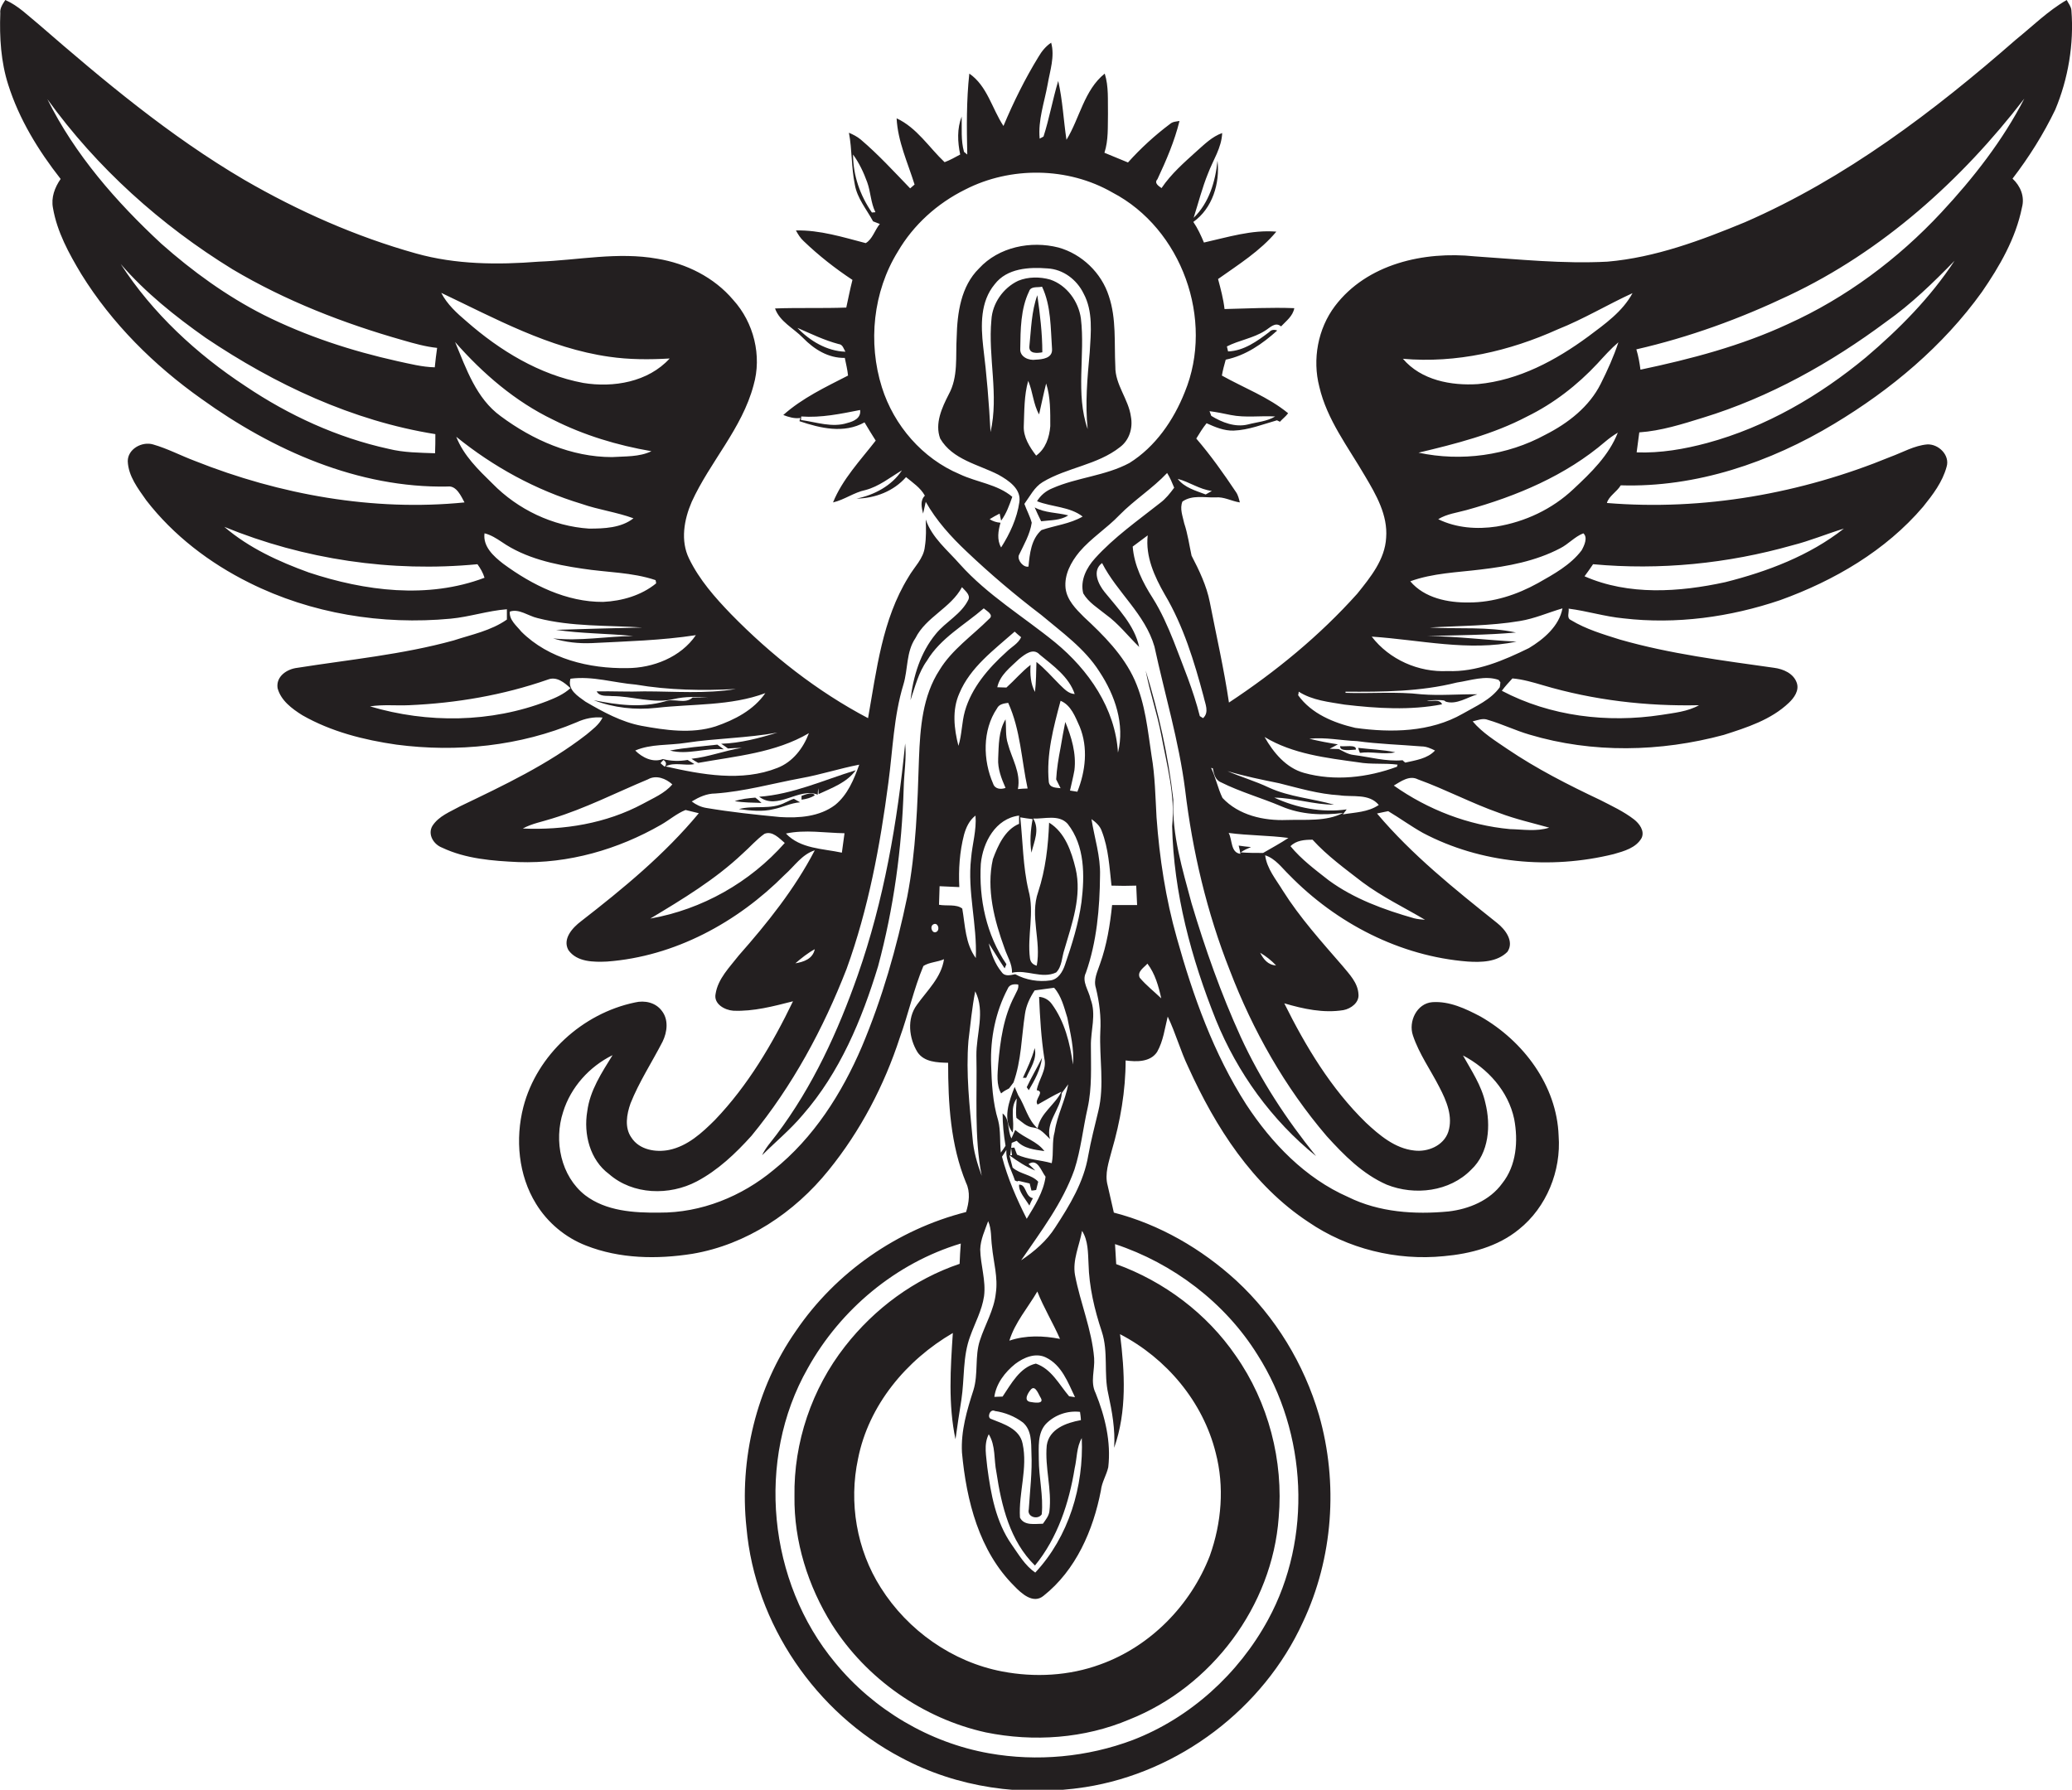 <?xml version="1.0" encoding="utf-8"?>
<!-- Generator: Adobe Illustrator 19.2.0, SVG Export Plug-In . SVG Version: 6.00 Build 0)  -->
<svg version="1.1" id="Layer_1" xmlns="http://www.w3.org/2000/svg" xmlns:xlink="http://www.w3.org/1999/xlink" x="0px" y="0px"
	 viewBox="0 0 703.9 608.1" style="enable-background:new 0 0 703.9 608.1;" xml:space="preserve">
<style type="text/css">
	.st0{fill:#231F20;}
</style>
<g>
	<path class="st0" d="M703.7,3.5c-0.1-1.3-1-2.3-1.6-3.5c-6.4,3.7-11.6,8.9-17.3,13.5c-27.9,24.4-57.8,47.1-92,62
		c-15,6.2-30.5,12-46.7,13.4C531,89.7,516,88.1,501,87.1c-17.2-1.8-36.6,2.5-47.5,16.9c-5.8,7.7-7.7,18.1-5.3,27.4
		c2.6,11.2,9.8,20.5,15.5,30.3c3.8,6.4,7.8,13.3,7.2,21c-0.4,7.4-5.3,13.4-9.8,19c-12.8,14.3-27.7,26.5-43.6,37
		c-1.7-11.5-4.3-22.8-6.5-34.1c-1.1-5.6-3.6-10.8-6.2-15.8c-0.8-3.7-1.3-7.4-2.5-11c-0.5-2.4-1.6-5-0.6-7.4
		c3.3-2.3,7.4-1.3,11.2-1.4c2.9-0.3,5.5,1.3,8.3,1.7c-0.3-1.2-0.6-2.5-1.3-3.5c-4.2-6.3-8.6-12.5-13.5-18.2c1.1-1.8,2.2-3.6,3.5-5.2
		c2.9,1.3,5.9,2.6,9.2,2.5c5.1-0.2,9.8-2.1,14.7-3.5c0.3,0.1,0.8,0.4,1,0.5c0.9-1,2-1.8,2.8-2.9c-6.7-5.5-15-8.6-22.5-12.8
		c0.3-1.8,0.8-3.6,1.3-5.4c6.8-1.4,12.5-5.4,17.5-9.9c-1-0.4-2-0.3-2.7,0.5c-4.1,3.1-8.6,6.4-14,6.6c-0.1-0.4-0.3-1.2-0.4-1.7
		c4.1-2.1,9-2.8,12.9-5.3c1.7-1,3.5-3.2,5.5-1.5c1.8-1.9,4-3.5,4.5-6.2c-7.9-0.3-15.8,0.1-23.7,0.3c-0.4-3.5-1.3-6.8-2.2-10.2
		c6.9-4.9,14.3-9.5,19.8-16.1c-8.4-0.7-16.5,1.9-24.6,3.7c-1-2.4-2.1-4.8-3.6-7c6.5-4.6,9.1-13.2,8.2-20.8
		c-0.7,7.1-2.9,14.4-8.1,19.4c1.6-5,2.9-10.2,4.9-15.1c1.7-4.5,4.6-8.7,4.8-13.7c-3.4,1.2-6,3.8-8.6,6.1c-4.3,3.9-8.7,7.7-12,12.6
		c-1-0.7-2.6-1.7-1.4-3c3-6.4,5.8-12.9,7.5-19.8c-1.1,0.2-2.3,0.2-3.2,1c-5.2,3.9-10,8.3-14.3,13.1c-2.7-1.1-5.3-2.2-8-3.3
		c1.4-4.3,1.1-8.8,1.2-13.2c-0.1-4.6,0.3-9.3-1.1-13.7c-7,5.6-8.5,15.2-13,22.5c-1-6.7-1.3-13.4-2.8-20c-1.9,6.3-3,12.7-5,18.9
		l-1.3,0.7c-0.6-6.3,1.6-12.3,2.7-18.4c0.8-4.7,2.5-9.5,1.2-14.2c-1.8,1.2-3.2,2.9-4.3,4.8c-4.6,7.5-8.5,15.4-11.9,23.5
		c-3.9-5.9-5.5-13.6-11.6-17.8c-1,9.2-0.9,18.3-0.7,27.5l-1.1-0.9c-1.1-3.9-0.7-8-0.8-12c-1.6,4.1-1.4,8.6-0.5,12.9
		c-1.7,0.9-3.4,1.9-5.3,2.6c-5.3-5-9.4-11.7-16.3-14.9c0.4,7.9,3.8,15.1,6.1,22.5c-0.4,0.3-1.1,1-1.5,1.3
		c-5.5-5.7-10.8-11.5-16.8-16.6c-1.2-1-2.6-1.7-4-2.3c1.1,5.8,0.8,11.8,2,17.6c0.8,4.7,4,8.4,6.2,12.5c0.6,0.2,1.7,0.7,2.3,0.9
		c-1.7,2-2.5,5.2-4.8,6.5c-7.7-2-15.6-4.5-23.7-4.3c0.7,1.3,1.5,2.6,2.6,3.6c5.1,4.9,10.7,9.3,16.6,13.2c-0.8,3.1-1.4,6.2-2.1,9.4
		c-8.1,0.3-16.1,0-24.2,0.3c1.6,4.5,6.3,6.7,9.5,10c3.8,3.9,8.6,6.9,14.2,6.8c0.4,2,0.9,4,1.1,6c-7.6,3.9-15.5,7.6-22,13.4
		c1.8,0.7,3.8,1.3,5.8,1l-0.3,1.1c7.1,2.4,15.1,4.3,22.1,0.4c1.2,2.1,2.5,4.1,3.8,6.2c-5.2,6.7-11.3,13.1-14.5,21
		c3.9-0.9,7.1-3.4,11-4.2c4.6-1.2,8.4-4.3,12.4-6.7c-3.4,5.2-9.4,8.4-15.4,9.6c6.3-0.1,12.6-2.5,16.8-7.3c2.3,1.9,4.9,3.6,6.4,6.3
		c-1.7,1.7-1.1,4-0.6,6.1c0.3-1.3,0.6-2.7,0.9-4c3.6,6.4,8.6,11.9,13.9,16.9c8,7.6,16.5,14.8,25.3,21.5c7,5.9,14.8,11.4,19.8,19.3
		c5.3,8,8.7,17.9,6.3,27.5c-0.9-15-10-28.1-21.3-37.4c-10.8-8.8-23-16.1-32.4-26.6c-4.2-4.8-9.5-9-11.6-15.2
		c0.1,3.1,0.2,6.1-0.3,9.2c-0.4,4.1-3.7,7-5.6,10.4c-8.9,14.4-10.8,31.6-13.7,47.9c-17.3-9.1-32.9-21.4-46.5-35.3
		c-5.5-5.7-10.8-11.7-14.3-18.9c-3-6.1-1.7-13.3,0.9-19.3c6.2-13.6,17.1-24.9,21-39.6c2.9-10,0.1-21.3-6.9-29
		c-6.5-7.7-16-12.4-25.8-14c-13.4-2.4-26.9,0.5-40.3,1c-13.9,1.1-28.2,1-41.7-2.8c-20.4-5.7-40-14.4-58.3-25
		C57.6,46.2,35.2,27.4,13.3,8.4C9.6,5.4,6.2,1.9,1.8,0C0.9,1.4-0.1,2.8,0.1,4.5C-0.2,12.7,0.3,21,2.8,28.8
		c3.7,11.7,10.2,22.3,17.8,32c-2,2.9-3.3,6.3-2.6,9.9c1.4,8.1,5.4,15.4,9.6,22.4c10.4,16.8,24.7,31,40.8,42.4
		c24.3,17.5,53.3,30.4,83.7,29.8c3-0.4,4.6,3.4,5.7,5.4c-30.9,3.1-62.7-2.6-91.6-14.1c-4.8-1.8-9.3-4.2-14.2-5.6
		c-3.7-1.1-8.6,1.5-8.6,5.7c0.2,5.1,3.5,9.3,6.3,13.3c9.2,11.9,21.5,21.3,35,28c21,10.5,45.1,14.4,68.4,12.2
		c6.4-0.6,12.6-2.7,19.1-3.2c0,0.9,0,2.6,0,3.5c-5.4,3.8-12,5.1-18.1,7.1c-17.4,4.8-35.4,6.5-53.1,9.3c-3.5,0.4-7.3,2.9-6.7,6.9
		c1.1,4.2,4.9,7,8.4,9.2c9.8,5.6,20.9,8.4,32,10c20.6,2.7,42,0.5,61.2-7.6c2.8-1.3,5.8-1.9,8.8-1.6c-1.2,2.5-3.5,4.1-5.5,5.8
		c-13,10.1-28,17.2-42.8,24.3c-3.4,1.9-7.3,3.3-9.5,6.7c-1.7,2.9,0.4,6.3,3.3,7.4c8,3.8,17.1,4.5,25.9,4.9
		c17,0.6,33.9-4.3,48.5-12.7c2.8-1.6,5.3-3.8,8.3-5c1.5,0.4,3,0.7,4.5,1.1c-11.6,14-25.7,25.6-40,36.7c-2.9,2.2-6.4,6-4.3,9.8
		c2.9,4.1,8.6,4.1,13.1,3.9c23-1.7,44.3-13.3,60.4-29.5c3.3-2.9,5.8-6.9,10.2-8.3c-6.8,13.1-16.1,24.7-25.8,35.7
		c-3.1,4-7.1,7.9-7.9,13.1c-0.7,3.4,3.1,5.5,6,5.7c6.9,0.3,13.6-1.5,20.3-3.2c-7,14.5-15.3,28.6-26.5,40.3
		c-4.4,4.4-9.3,8.9-15.6,10.2c-4.5,0.9-10.1,0-12.8-4.2c-2.4-3.4-1.6-7.9-0.3-11.6c2.9-7.3,7.3-14,10.9-21c1.6-3.3,2.1-7.5-0.3-10.5
		c-2.1-2.8-5.8-3.6-9.1-2.8c-17.8,3.7-33.3,17.8-37.9,35.5c-2.8,10.9-1.7,23.2,4.3,32.9c3.9,6.4,10,11.5,17,14.2
		c11.4,4.5,24.1,4.7,36.1,2.8c18.4-3.1,34.7-14,46.3-28.4c10.8-13.3,18.9-28.8,24.2-45.1c2.9-8,4.7-16.4,8-24.3c2-1.3,4.8-1.3,7-2.3
		c-0.9,6.2-5.7,10.6-9.2,15.5c-3.5,4.7-2.7,11.4,0.2,16.1c2.3,3.4,6.7,3.5,10.4,3.6c0,13.8,0.8,27.9,6.1,40.8c1.5,3.1,1,6.7,0,9.9
		c-23.3,5.9-44.3,20.5-57.8,40.4c-13.5,19.3-19.3,43.6-16.8,66.9c2.9,32.7,23.6,62.9,52.6,78.1c19,10.2,41.3,13.3,62.5,10
		c31.8-5,60.5-26.7,73.9-56c10.3-21.8,12.1-47.3,5.5-70.4c-5.1-17.4-14.8-33.4-28.1-45.7c-11.8-10.8-26.1-19.1-41.6-23.1
		c-0.7-3.1-1.4-6.1-2.1-9.2c-1.1-4,0.4-8,1.4-11.9c2.9-9.9,4.7-20.3,4.7-30.6c3.7,0.5,8.4,0.6,10.7-2.9c2.1-3.7,2.6-8,3.6-12
		c2.7,5.6,4.3,11.6,7,17.2c9.2,20.3,21.8,40.1,40.8,52.6c13.3,9.1,29.9,13.2,46,11.6c9-0.8,18.3-3.2,25.5-9.1
		c9.4-7.5,14.4-19.9,13.5-31.8c-0.6-17.1-12-32.2-26.5-40.5c-5.1-2.7-10.6-5.3-16.4-4.9c-5.3,0.4-8.2,6.6-6.6,11.3
		c2.1,6.3,6,11.7,9,17.6c2.4,4.6,4.7,10,3,15.2c-1.6,4.7-7,6.9-11.6,6.3c-6.5-0.7-11.8-5.2-16.4-9.5c-11.8-11.5-20.4-25.8-27.7-40.5
		c6.5,1.9,13.3,3.4,20.1,2.3c2.6-0.5,5.4-2.6,5.1-5.4c-0.2-3.9-3.1-6.8-5.4-9.6c-7.1-8.2-14.5-16.4-20.3-25.6c-2.3-3.8-5.4-7.4-6-12
		c3.5,1.1,5.7,4.3,8.2,6.7c16,16.4,37.6,27.6,60.6,29.4c4.6,0.3,10,0.2,13.5-3.3c2.4-3.5-0.7-7.6-3.5-9.8
		c-14.4-11.5-28.9-23.1-40.8-37.2c1.2-0.3,2.5-0.5,3.8-0.8c4,2.4,7.7,5.1,11.8,7.4c19.7,10.4,43.3,12.5,64.8,7.2
		c3.5-1,7.6-2.1,9.5-5.5c1.1-2.4-0.8-4.9-2.6-6.3c-3.5-2.7-7.6-4.6-11.5-6.6c-10.8-5.1-21.6-10.6-31.5-17.3
		c-4.1-2.8-8.5-5.5-11.8-9.4c1.7-0.4,3.5-1.2,5.2-0.5c4.8,1.4,9.3,3.6,14.1,5c21.4,6.4,44.5,5.9,66,0.1c7.8-2.5,16-5.1,22.1-10.9
		c1.8-1.7,3.6-4.2,2.7-6.8c-1.1-3.2-4.6-4.7-7.7-5.1c-17.6-2.5-35.3-4.7-52.4-9.6c-5.7-1.8-11.5-3.5-16.6-6.6
		c-1.6-0.7-0.6-2.6-0.8-3.9c6.3,0.8,12.3,2.7,18.6,3.3c17.9,2.1,36.2-0.4,53.3-6.2c18.3-6.6,35.8-16.8,48.5-31.7
		c3.3-4.1,6.6-8.4,8-13.6c1.2-3.9-2.7-7.8-6.6-7.6c-4.4,0.4-8.3,2.7-12.4,4.2c-30.4,12.5-63.6,18.4-96.4,15.7c0.6-2.3,3.4-3.8,4.7-6
		c25.6,0.8,50.8-7.8,72.5-20.9c19.3-11.6,37-26.4,50.2-44.8c6-8.7,11.5-18.2,13.6-28.7c1-3.7-0.5-7.3-3.2-9.8
		c5.6-7.3,10.5-15.1,14.5-23.4C702.6,26.8,704.6,15,703.7,3.5z M418.1,141c5,1,10,0.2,15.1,0.5c-2.8,1.7-6.2,1.9-9.2,2.7
		c-4.4,1.1-8.9-0.7-12.5-2.9c-0.1-0.4-0.5-1.2-0.6-1.6C413.3,140,415.7,140.5,418.1,141z M296.2,72.2c-4-5.8-6.4-12.6-6.4-19.7
		c2.1,2.9,3.6,6.1,4.8,9.4c1.2,3.3,1.2,7,2.8,10.2C297.1,72.1,296.5,72.2,296.2,72.2z M270.9,111.4c4.6,2,9.1,4.2,14,5.5
		c1.4,0.1,1.7,1.6,2.3,2.6C280.9,119.3,275.1,115.8,270.9,111.4z M287.9,143.7c-5.2,1.7-10.6-0.3-15.8-1l0.1-1.2
		c6.8,0.5,13.4-0.9,20-2.2C292.6,142.1,289.9,143.2,287.9,143.7z M147.8,154c-5.3-0.2-10.6-0.2-15.8-1.5
		c-17.4-3.8-33.9-11.4-48.6-21.3C66.8,120.3,51.8,106.4,41,89.7c8.4,9.7,18.4,17.7,28.9,25.1c23.5,15.8,49.8,28.2,78,32.7
		C147.9,149.6,147.9,151.8,147.8,154z M147.7,124.8c-4.3-0.1-8.5-1.2-12.7-2.1c-15.7-3.5-31-8.5-45.4-15.7
		C77,100.6,65.4,92.2,54.8,82.8C39.5,68.6,25.4,52.5,16.1,33.7C32.9,57,54.6,76.5,79,91.5c18,10.7,37.8,18.4,57.9,24.1
		c3.8,1.1,7.7,2.2,11.6,2.6C148.2,120.4,147.9,122.6,147.7,124.8z M515.2,218c-10.1-0.5-20.1-1.8-30.3-1.9c10-0.3,20.1-0.3,30.1-1.2
		c-9.6-2.1-19.5-1.1-29.3-1.7c10.2-0.6,20.5-0.5,30.6-2.2c5-0.8,9.7-2.9,14.5-4.3c-1.1,6-6.4,10.5-11.4,13.5
		c-8.6,4.2-17.8,8.2-27.6,7.8c-9.9,0.5-19.8-3.9-25.8-11.7C482.5,217.4,498.9,221.4,515.2,218z M412,261c0.4,1.9,0.8,4,2.8,4.8
		c6.6,3.3,13.8,5.3,20.6,8.2c6.6,2.8,13.9,3.1,20.9,2.2c-5.8,3-12.8,2.2-19.2,2.4c-7.8,0.3-16.3-1.6-21.8-7.5
		c-1.6-3.3-2.3-7-3.9-10.3C411.5,261,411.8,261,412,261z M408.9,236.7c0.5,2.4,2,5.3-0.2,7.3c-0.3-0.2-0.8-0.5-1.1-0.7
		c-2.2-8.8-5.7-17.1-8.9-25.5c-2-5-4.2-10-7.1-14.6c-3.4-5.3-6.3-11.1-6.8-17.5c1.7-1.3,3.4-2.5,5.1-3.8c-0.8,7.2,2.3,14,5.8,20.1
		C402,212.6,405.7,224.7,408.9,236.7z M411.7,166.8c-0.7,0.4-1.4,0.8-2.1,1.2c-3.4-1.3-7.2-2.3-9.5-5.3
		C404,163.7,407.5,166.3,411.7,166.8z M349.4,192.5c-1.7,0.4-3.8-2.1-3.3-3.8c1.7-3.6,3.8-7.1,4.4-11.1c-0.6-2.2-1.7-4.2-2.5-6.4
		c1.9-2.6,3.4-5.7,6.2-7.4c8.3-5,18.6-5.8,26.3-11.9c3.2-2.4,4.4-6.5,3.7-10.3c-0.8-6-5.4-10.9-5.3-17.1c-0.4-8,0.4-16.2-2.2-23.9
		c-2.5-7.9-9.2-14.3-17.1-16.5c-9.4-2.4-20.3-0.2-27,7.1c-6.2,6.1-7.4,15.2-7.6,23.4c-0.4,6.5,0.6,13.4-2.7,19.4
		c-2.3,4.5-4.8,9.9-2.9,15c4.2,7.2,13,8.8,19.8,12.3c3.4,1.9,7.8,4.8,7.1,9.3c-0.8,5.5-3.2,10.7-6.2,15.4c-1.5-2.6-1-5.7-0.2-8.4
		c-1.4-0.1-2.6-0.5-3.7-1.2c1.1-0.7,2.2-1.3,3.4-1.9c0.1,0.6,0.4,1.8,0.5,2.4c1.8-2.4,2.8-5.3,3.8-8.1c-5.1-4.3-12-4.9-17.9-7.7
		c-12.6-5.3-22.3-16.5-26.4-29.5c-4.8-15.2-3-32.5,5.4-46.1c5.3-9.1,13.4-16.4,22.9-21.1c15.4-7.9,34.9-7.7,50,1
		c23.6,12.3,34.7,43.3,24.6,67.8c-3.8,9.6-10,18.6-18.8,24.1c-8.2,4.4-17.8,4.9-26.2,8.6c-2.2,0.9-4,2.4-5.2,4.4
		c5.1,2,11.1,1.8,15.5,5.2c-4.3,2.5-9.3,3-14,4.6C350.3,183.2,349.8,188.2,349.4,192.5z M336.5,146.8c-0.5-9.7-1.3-19.5-2.5-29.1
		c-0.8-7.2-1-15.2,3.9-21.1c4.2-5.5,11.7-5.9,18-5.4c5.3,0.3,9.9,3.8,12.2,8.5c3.3,6.1,2.5,13.3,2.1,20c-0.8,8.7-1.6,17.4-0.7,26.1
		c-4.2-12.1-0.8-25.1-2.3-37.6c-0.8-5.8-4.8-11.3-10.4-13.2c-3.5-1-7.5-1-10.9,0.4c-5.1,2.4-8.8,7.7-9.1,13.3
		C335.6,121.3,339.4,134.2,336.5,146.8z M349.6,99c0.6-1.9,2.9-1.2,4.4-1.6c3.1,6.5,2.9,14.1,3.4,21.2c0.2,3.1-3.2,3.5-5.5,3.6
		c-2.3,0.4-5.5-0.9-5.3-3.7C346.7,112,346.7,105,349.6,99z M356.8,144.8c-0.3,3.8-1.6,7.7-4.8,10c-2.2-2.9-4.4-6.3-4.2-10.1
		c0.2-5.1,0.1-10.4,1.5-15.3c1.6,3.7,1.7,7.9,3.7,11.4c0.8-3.5,1.5-7,2.4-10.5C356.9,135,356.8,139.9,356.8,144.8z M366,269
		c-0.6-0.1-1.9-0.3-2.5-0.4c0.5-2.3,1.1-4.6,1.5-6.9c0.7-5.7-1-11.3-3.1-16.4c-0.6,2.9-1.1,5.8-1.6,8.7c-0.7,3.6-1.3,7.2-1.5,10.8
		c0.5,1,1,2,1.5,3c-1.6-0.2-3.7-0.1-4-2.1c-0.9-9.4,1.6-18.6,4-27.6c3.6,1.5,5,5.5,6.5,8.8C369.7,254,368.8,262,366,269z
		 M354.8,359.7c0.9,3.8-2,7.1-2.6,10.7c3,0.5-1.1,3.2,0.3,4.9c2.7-1.5,5.3-3.1,8.1-4.4c-2.2,4.5-7.2,7.3-8.1,12.5
		c-3.4-3-4.2-7.6-6.6-11.3c-0.4-0.9-0.8-1.9-1.2-2.8c-1.9,4.8-4.2,11-0.7,15.5c0.8-3.8-1.1-8.2,1.4-11.6c-0.1,2.2-0.4,4.4-0.1,6.6
		c1.8,1.3,3.4,3.1,5.8,3.3c2.4,0.3,3.9,2.3,5.6,3.9c-1.6-5.8,3.7-10.1,4-15.6c0.7-1,1.5-2,2.2-3c-1,5.5-3.8,10.6-4.6,16.1
		c-1,3.5-0.3,7.2-1,10.7c-3.9-1.1-8.1-1.2-11.8-2.9c-0.2-0.6-0.7-1.8-0.9-2.4l-1.1,0.1c0.1,0.6,0.2,1.9,0.3,2.5h-0.6
		c0.2-1.4,0.3-2.8,0.5-4.2c0.4-0.2,1.3-0.5,1.7-0.7c2.4,2.7,6.1,3,9.4,3.5c-2.5-3.4-6.8-4.4-9.9-7.2c-0.4,1-0.9,1.9-1.3,2.9
		c-1.4-2.7-0.5-6.6-3-8.5c0,3.7,0.4,7.4,1,11c-0.5,0.8-1,1.5-1.6,2.3c-0.4-3.6,0-7.4-0.9-10.9c-1.9-6.2-2.2-12.7-2.4-19.1
		c-0.3-8.8,1.5-17.8,5.6-25.6c0.6-1.6,2.2-1.7,3.6-1.5c0.3,1.4-0.7,2.6-1.2,3.8c-3.8,7.2-4.9,15.3-5.6,23.3c-0.2,3.3-0.7,6.9,1,9.9
		c0.8-0.7,1.7-1.2,2.7-1.7c0.4-0.5,1.1-1.5,1.5-2c2.7-7.5,2.7-15.5,3.9-23.3c0.4-2.9,1.7-5.6,3.3-8c2.2-0.3,4.4-0.6,6.6-0.9
		c2.5,2.8,3.4,6.7,4.5,10.2c1,5.2,2.4,10.6,1.9,15.9c-1-7.3-2.8-14.6-7.2-20.6c-1-1.4-2.6-2.3-4.3-2.4
		C353.3,345.7,353.7,352.7,354.8,359.7z M355.6,491.1c-0.7,7.5,1.8,14.9,0.9,22.4c-0.2,1.6-1.3,2.9-2.2,4.2c-2.6,0-6.4,0.8-7.8-2.1
		c-0.5-8.4,2.7-16.8,0.9-25.1c-1-5.1-6.5-6.7-10.7-8.4c-1.5-0.4-0.4-3.6,1.3-2.7c3.4,0.5,6.7,1.8,9.5,3.9c3,2.6,2.8,6.8,2.9,10.4
		c0.3,6.4-0.5,12.7-0.9,19.1c-0.7,2.6,3.1,3.7,4.4,1.7c0.6-6.3-1-12.5-1-18.8c0-4-0.5-8.7,2.4-11.9c3-3.1,7.4-4.6,11.6-4.1
		c0.1,0.7,0.3,2.1,0.3,2.8C362.2,483.4,356.4,485.5,355.6,491.1z M367.5,488.6c0.7,16.4-4.4,33.5-15.8,45.7c-3.5-2.4-5.6-6.1-8-9.5
		c-5.4-7.7-7.1-17.2-8.3-26.3c-0.3-3.7-1.3-7.7,0.5-11.2c2.4,3.9,1.7,8.6,2.6,12.9c1.7,11.4,4.6,23.4,13.1,31.7
		c7.7-9.4,11.6-21.3,13.5-33.1C365.9,495.4,365.7,491.7,367.5,488.6z M350.3,472c1.5-1.5,2.6,2,3.3,3c1.2,2.2-2.5,1.5-3.7,1.3
		C347.6,475.8,349.3,473.1,350.3,472z M363.2,474.4c-3.4-4-6-9.3-11.3-11.1c-5.4,1.2-8.4,6.9-11.3,11.2c-0.7,0-2.1,0.1-2.8,0.1
		c0.6-4.5,3.6-8.4,7.1-11.2c2.9-2.2,6.9-3.9,10.4-2.2c5.4,2.6,7.5,8.5,9.9,13.5C364.7,474.6,363.7,474.5,363.2,474.4z M342.9,455.5
		c1.9-6.2,6.3-11.2,9.5-16.7c2.2,5.6,5.3,10.6,7.7,16.1C354.4,453.8,348.5,453.6,342.9,455.5z M340.4,393c0.5-0.8,1-1.5,1.5-2.3
		c-0.3,3.7,1.8,7,2.9,10.4c0.2,0.1,0.6,0.2,0.8,0.3l0.4-0.2c1.3,0.3,2.5,0.6,3.8,0.9c0.2,0.6,0.4,1.8,0.6,2.4c0.4,0,1.2-0.1,1.6-0.2
		c0.2-0.7,0.5-2.1,0.7-2.8c-2.3-2.5-6.1-2.5-8.7-4.8c-0.3-1-0.8-3.2-1.1-4.2c2.7,2,5.6,3.9,8.8,5.2c-0.6-0.6-1.7-1.7-2.3-2.2
		c3.1-2.1,4.3,2.4,5.8,4.3c-0.7,5.2-3.7,9.9-6.4,14.3C345.4,407.4,342.3,400.3,340.4,393z M361.8,327.8c-0.8,2.4-2.3,4.9-4.9,5.3
		c-4,0.6-8.4-0.1-12-2.1c-1.6,0.3-3.5,0.9-4.6-0.7c-2.3-2.8-3.6-6.3-4.4-9.8c1.8,2.8,3.5,5.7,5.4,8.5c0.2-0.4,0.4-0.9,0.6-1.4
		c-6.8-9.9-9.4-22.2-8.7-34.1c0.7-7.3,5-15.4,13-16.4c0,0.9,0,1.9,0,2.8c-4.8,2-7.2,7.4-8.9,12c-2.3,10.2,0.5,20.8,4,30.4
		c0.9,2.7,2.6,5.2,2.5,8.2c5-1.2,10.1,2.2,15-0.1c2-2,1.9-5.2,2.8-7.8c2.6-8.9,6-18.2,3.8-27.5c-1.4-5.8-3.6-12.3-9-15.6
		c-0.3,7.9-1.2,15.9-3.7,23.5c-2.9,8.2,1.1,16.7-0.5,25.1c-1.4-0.4-2.1-1.2-2.3-2.5c-1-7.7,1.6-15.5-0.5-23.1
		c-1.9-8.1-1.9-16.5-2.8-24.8c1.1,0.2,3.2,0.5,4.2,0.6c-0.7,3.8-1,7.6-0.4,11.4c0.9-3.8,2.9-7.8,0.6-11.6c3.8,0.2,8.7-1.5,11.7,1.8
		c5.9,7.5,5.8,17.6,4.7,26.6C366.4,313.8,364.2,320.8,361.8,327.8z M342.4,252.7c-0.9-2.7-0.5-5.5-0.8-8.3c-2.4,4-2.3,8.8-2.5,13.3
		c-0.2,3.5,1.1,6.8,2.5,10c-1.6,0.6-3.6,0.4-4.2-1.4c-3.5-8-3.7-18.2,1.3-25.6c0.7-1.5,2.4-1.7,3.8-1.9c4.2,9.2,4.5,19.4,6.6,29.1
		c-0.8,0-2.5,0.1-3.3,0.2C346.9,262.5,343.7,257.7,342.4,252.7z M353.2,222.4c4.6,3.8,9.9,7.5,11.9,13.4c-2.2-0.1-3.6-1.8-5.1-3.2
		c-2.6-2.6-5-5.4-7.9-7.7c-0.1,3.4-0.1,6.8-0.5,10.2c-1.5-2.8-1.7-6-1.5-9.2c-3,2.3-5.4,5.2-8.2,7.7c-0.8,0-2.3-0.1-3.1-0.1
		c0.9-4.2,4.5-6.8,7.4-9.6C348.2,222.3,351,220,353.2,222.4z M346.9,216.5c-1,2.2-3.3,3.3-5,5c-6.1,5.5-11.8,12.1-14.1,20.1
		c-1.1,3.9-1,8-2.2,11.8c-1.5-5.8-2.2-12.2,0.3-17.8c3.7-8.9,11.8-14.8,18.8-21C345.4,215.3,346.2,215.9,346.9,216.5z M236.4,215.8
		c-5.1,7.5-14.6,11.2-23.4,11.2c-12.8,0.2-26.6-3.1-35.9-12.4c-1.6-2-4.2-4-3.9-6.8c3.1-1.1,6.3,1.5,9.4,2.2
		c11.6,3,23.7,2.4,35.6,3.2c-9.8,0.2-19.5,0.5-29.3,0.8c8.7,1.3,17.5,1.2,26.2,2.1c-9.1,0.1-18.1,1.8-27.2,0.8
		c4.2,1.3,8.7,1.8,13.2,1.6C212.8,217.9,224.7,217.6,236.4,215.8z M149.9,99.5c18.3,8.7,36.6,18.8,57,21.7c6.8,1,13.8,1,20.6,0.6
		c-7.3,8-19.1,10-29.4,8.3c-14.9-2.8-28.3-11-39.6-20.9C155.2,106.4,151.9,103.4,149.9,99.5z M187.9,142.6
		c10.5,5.3,21.8,8.7,33.4,10.7c-4.1,2-8.9,1.7-13.4,2c-13.8,0-26.9-5.8-37.8-13.9c-8.3-6-11.7-16.1-15.5-25.2
		C164,126.9,175,136.4,187.9,142.6z M155,148.4c12.6,10.2,27,18.1,42.6,22.8c5.7,2,11.9,2.8,17.6,4.9c-4.2,3.3-10,3.5-15.1,3.5
		c-12.3-0.8-24.2-6.5-32.8-15.3C162.5,159.6,157.5,154.8,155,148.4z M104.9,194.5c-10.2-3.7-20.3-8.3-28.7-15.5
		c27.1,11.1,56.8,15.5,86,12.7c1,1.4,1.9,2.9,2.4,4.6C145.3,203.6,123.9,200.8,104.9,194.5z M170.9,191.5c-3.2-2.5-6.9-5.8-6.3-10.3
		c2.1,0.5,4,1.7,5.8,2.9c8.1,5.6,17.9,7.7,27.4,9.1c8.3,1.3,16.9,1.2,24.9,3.9c0.1,0.3,0.2,0.8,0.2,1.1c-5,4.1-11.6,6-18,6.3
		C192.5,204.6,180.8,198.8,170.9,191.5z M185.9,238.2c-19.1,7.4-40.7,7.6-60.2,1.8c4.4-0.7,8.8-0.2,13.3-0.4
		c16-0.7,31.9-3.4,47.1-8.7c3-1.2,5.6,1,7.7,2.9C191.5,235.9,188.7,237.1,185.9,238.2z M198.9,238.4c-2.6-1.9-6.2-4-5.1-7.8
		c7.5-1,14.8,1.4,22.2,2c11.2,1.9,22.7,2.1,34,1.5c-10.3,1.7-20.8,0.8-31.1,0.8c-5.4,0.2-10.8-0.1-16.2,0c1,1.9,3.4,1.4,5.1,1.6
		c7.1,0,14.2,2.7,21.2,1c3.8-0.9,7.8-0.8,11.7-0.4c-1.8-0.1-3.6-0.1-5.4-0.1c-2.7,2.4-6.3,0.1-9.4,1.3c-8,2.3-16.2,1.2-24.2-0.4
		c6.8,2.6,14.1,3.4,21.3,2.6c12.3-1.4,25.2-0.6,37-5c-4,5.8-10.5,9.1-16.9,11.3c-8.2,2.6-17,1.3-25.2-0.2
		C211.1,245.3,204.9,241.9,198.9,238.4z M218.4,273.1c-12.5,6.7-26.8,9-40.8,8.4c3.1-1.7,6.6-2.3,10-3.4
		c11.2-3.4,21.7-8.8,32.5-13.3c2.8-1.6,6.1-0.3,8.3,1.7C225.8,269.6,221.8,271.2,218.4,273.1z M224.4,259.3c0.2-0.3,0.7-0.8,1-1.1
		c1,0.7,1.1,1.5,0.4,2.3C225.4,260.2,224.7,259.6,224.4,259.3z M226.1,260.4c3-1.6,6.6-0.1,9.8-0.8c-0.8-0.5-1.6-1-2.3-1.4
		c-2.8,0.5-5.7,0.4-8.4-0.3c-3.4,1.3-7-0.5-9.4-2.9c5.3-2.3,11.4-1.7,17.1-2.6c10.4-1.6,20.9-1.6,31.2-3.5
		c-6.2,1.9-12.6,3.6-19.1,3.8c0.8,0.5,1.5,1,2.3,1.6c1.6-0.1,3.2-0.2,4.7-0.2c-5.8,0.9-11.3,3.1-17.1,3.7c0.8,0.5,1.5,1,2.3,1.4
		c12.8-2.3,26.2-3.4,37.6-10.1c-1.9,5.1-5.5,9.8-10.7,11.8C252,265.7,238.5,263.2,226.1,260.4z M235,272.3c2.5-1.5,5.1-2.7,8-2.7
		c9.9-0.7,19.4-3.4,29.1-5.2c6.7-1.2,13.1-3.3,19.8-4.6c-1.8,5-3.9,10.2-8.2,13.7c-5.3,4-12.3,4.5-18.7,4.1
		c-8.4-0.8-16.8-1.7-25.1-3.1C238.1,274.2,236.4,273.4,235,272.3z M220.9,312.1c11-6.6,22.1-13.3,31.4-22.1c2.5-2.2,4.7-4.8,7.4-6.7
		c2.7-1.1,5,1.5,6.9,3.1C254.8,299.8,238.5,309,220.9,312.1z M267,283.2c6.6-1.4,13.3-0.2,19.9-0.1c-0.3,2.2-0.6,4.4-0.9,6.6
		C279.5,288.3,271.9,288.4,267,283.2z M276.8,322.5c-0.7,3.3-3.7,4.3-6.6,4.8C272.3,325.5,274.4,323.8,276.8,322.5z M318.3,316.5
		c-1.5,1.1-2.6-1.6-1.3-2.4C318.5,313.2,319.4,315.6,318.3,316.5z M312.2,257.6c-0.5,15.7-1,31.6-4,47.1
		c-3.6,17.4-8.5,34.5-15.4,50.9c-6.8,15.9-16.4,31-30,41.9c-10.8,9-24.6,14.6-38.8,14.5c-8.7,0.1-18.1-0.5-25.2-5.9
		c-8.3-6.5-10.7-18.5-7.5-28.3c2.6-8.4,8.9-15.4,16.8-19.3c-3.7,6-7.7,12-8.6,19.1c-1.3,7.7,0.9,16.5,7.4,21.3
		c8.1,7.1,20.5,7.4,29.8,2.5c7.2-3.8,13.2-9.5,18.6-15.5c13.9-16.9,24.4-36.4,32.3-56.7c7.4-20.4,11.4-41.9,14.2-63.3
		c1.5-11.1,1.8-22.5,5.1-33.3c1.6-5.2,0.9-11.1,4.1-15.8c3.6-7.2,12-10.2,15.8-17.3c1,1.2,2.9,2.5,2.2,4.2c-2.4,5-7.7,7.5-11.1,11.7
		c-5.2,6.3-7.7,14.4-8.6,22.5c1.6-4.6,2.7-9.4,5.6-13.4c4.6-7.7,12.7-12.1,19.3-17.8c1,0.9,3.6,2.2,1.8,3.6
		c-5.7,5.7-12.6,10.4-16.8,17.3C313.4,236.5,312.6,247.3,312.2,257.6z M326.9,308.7c-2-1.6-5.4-0.8-7.9-1.3c0.1-2.1,0.1-4.2,0.2-6.3
		c2.2,0.1,4.5,0.2,6.7,0.3c-0.3-6,0.1-12,1.6-17.8c0.7-2.5,1.8-4.9,3.9-6.5c0.4,4.9-1.1,9.7-1.5,14.5c-1.3,11.3,2.1,22.5,1.6,33.9
		C327.9,320.6,327.9,314.4,326.9,308.7z M329,353.6c0.7-5.6,1.2-11.2,2.3-16.8c3.5,6.9,0.3,14.6,0.4,21.9
		c0.3,13.6-0.8,27.4,1.8,40.8c-1.5-4.1-2.8-8.4-3.1-12.8C329.4,375.8,328.1,364.7,329,353.6z M427.2,460.3
		c16.9,26.5,18.7,62.3,3.6,90c-10,18.4-26.5,33.4-46,40.9c-15.4,5.8-32.5,7.4-48.8,4.5c-20.3-3.6-39.2-14.8-52.3-30.8
		c-22.8-27.4-27-68.9-9.3-100c11.1-20,30-35.8,52-42.4c-0.2,2.3-0.3,4.6-0.4,6.9c-15.4,5.2-28.9,15.2-38.9,28
		c-11.3,14.4-17.5,32.7-17.2,51c-0.2,15.3,4.6,30.5,12.7,43.5c11.7,18.5,31,32,52.3,36.7c16.2,3.3,33.5,2.1,48.8-4.4
		c27.9-11.1,48.5-38.5,50.7-68.6c1.7-19.3-3.5-39.2-14.6-55c-9.8-14.3-24.3-25.2-40.6-31.1c-0.1-2.3-0.3-4.5-0.4-6.8
		C398.5,429.2,416.2,442.6,427.2,460.3z M376.5,473.6c1.3,6,2.4,12.1,2,18.3c4.4-12.4,3.6-25.8,2-38.6c15.8,8.2,28.2,23,32.5,40.3
		c3,11.5,2,23.8-2,35c-6.5,16.8-20.2,30.8-37.2,36.9c-10.6,3.9-22.3,4.5-33.3,2.4c-16.9-3.2-32.1-13.9-41.3-28.5
		c-8.2-12.9-10.9-28.9-7.7-43.8c3.6-18.2,16.4-33.5,32.2-42.7c-0.8,12-1.6,24.3,0.9,36.1c0.6-4.5,1.3-8.9,2-13.4
		c1.1-7.2,0.4-14.7,3-21.6c1.6-4.5,4-8.8,4.7-13.6c0.7-5.3-1.2-10.6-1.3-15.9c0.1-3.4,1.6-6.5,2.7-9.6c1.2,2.7,0.9,5.7,1.3,8.6
		c0.5,5.3,2.1,10.5,1.3,15.9c-0.6,5.7-3.7,10.7-5.4,16c-1.8,5.4-0.5,11.4-2.2,16.9c-2.2,6.8-4.3,13.9-3.9,21.2
		c1.5,16.3,5.8,33.5,17.8,45.4c2.4,2.5,6.4,6.2,9.9,3.3c11-8.7,16.9-22.3,19.5-35.8c0.3-2.8,1.9-5.2,2.5-7.9
		c1-8.6-1.1-17.3-4.3-25.2c-1.9-3.8-0.2-7.9-0.5-11.9c-0.8-9.7-4.7-18.7-6.5-28.2c-0.9-5.1,1.5-10,2.4-15c2.1,3.3,2,7.4,2.2,11.2
		c0.2,7.8,2,15.5,4.5,23C376.6,459.4,374.9,466.7,376.5,473.6z M377.8,307.5c-0.7,6.8-1.8,13.6-4.1,20c-0.9,2.7-2.3,5.4-1.4,8.2
		c1.2,4.9,1.8,9.8,1.5,14.8c-0.4,9,1.5,18.2-0.7,27.1c-1.2,5-2.5,10-3.4,15c-1.5,9-6.3,16.9-11.2,24.4c-2.9,4.6-7.1,8.2-11.6,11.2
		c6.7-9.8,14.1-19.5,18.1-30.8c2.2-6.8,2.9-14,4.5-21c1.5-6.9,1.1-14,1.1-21c-0.1-5.3,1.9-10.7-0.1-15.9c-0.6-3-3.1-6-1.6-9
		c3.7-10.5,4.7-21.9,4.8-33c0.2-6.6-1.9-12.8-2.9-19.2c1.5,1.1,2.9,2.3,3.5,4.1c2.3,5.9,2.6,12.3,3.3,18.5c2.8,0.1,5.6,0.1,8.4,0
		c0.1,2.2,0.2,4.4,0.3,6.6C383.5,307.5,380.7,307.5,377.8,307.5z M387.2,332.2c-1-2.1,1.5-3.5,2.6-4.8c2.6,3.4,3.8,7.7,4.7,11.8
		C392.1,336.9,389.4,334.8,387.2,332.2z M450.7,386c5.9,6.5,12.2,12.9,20.4,16.5c9.5,3.8,21.4,2.4,28.7-5.1
		c6.1-5.7,6.7-15.1,4.8-22.7c-1.3-5.9-4.7-10.9-7.6-16.1c8.4,4.4,15.4,12.1,17.4,21.6c1.4,7.4,0.8,15.8-4.1,21.9
		c-4.2,5.8-11.3,8.7-18.2,9.5c-11.5,1.1-23.6,0.3-34.1-4.9c-14.6-6.4-26-18.3-34.6-31.4c-11.1-17.3-18.1-36.9-23.6-56.6
		c-3.8-13.4-5.9-27.2-6.9-41c-0.4-7-0.5-14.1-1.7-21c-1.3-8.6-2.1-17.5-5.7-25.6c-3.8-8.5-10.6-15.3-17.3-21.5
		c-2.7-2.7-5.7-5.7-6.2-9.7c-0.5-4.6,1.8-8.9,4.7-12.4c4-4.7,9.3-8,13.6-12.5c5.1-5.2,11.2-9,16.2-14.3c1,1.6,1.7,3.3,2.4,5
		c-1.4,1.9-2.9,3.8-4.8,5.2c-7.6,6-15.6,11.6-22.1,18.8c-2.9,3.2-5.1,7.5-4,11.9c1.8,3.1,5,5,7.7,7.2c4.3,3.1,7.5,7.3,11.3,11
		c-1.6-7.4-7.1-12.9-11.7-18.6c-2.2-2.7-4.4-7.3-0.9-9.9c5.1,10,14.6,17.3,17.8,28.4c3.5,16.2,8.3,32.1,10.4,48.5
		c2.5,21,7.4,41.8,15.2,61.5C425.6,350.1,436.5,369.4,450.7,386z M433.5,328c-2.7-0.1-4.3-2.1-5.4-4.3
		C430.1,324.9,431.9,326.3,433.5,328z M429.1,289.8c-2.5,0-5.1,0-7.6-0.2c1.1-0.8,2.3-1.3,3.5-1.8c-1.4-0.1-2.8-0.3-4.2-0.5
		c0.2,0.7,0.5,2.1,0.6,2.8c-3.4-0.4-2.7-4.8-4-7.1c6.7,0.9,13.6,0.8,20.3,1.7C435,286.5,432,288.1,429.1,289.8z M484.1,312.5
		c-1.3-0.1-2.5-0.2-3.7-0.5c-10.2-2.9-20.4-6.6-29-12.9c-4.6-3.6-9.3-7.1-13-11.6c2-2,4.8-2.2,7.5-2.2c5,5.5,11.1,9.9,16.9,14.4
		C469.5,304.7,477,308.3,484.1,312.5z M456.2,276.7l1.3-1.7c-8.4,1.2-17-0.5-24.6-4c6.8,0.1,13.5,2.4,20.3,2.4
		c-7.3-2.1-15.1-2.6-22.1-5.8c-4.6-2.2-9.5-3.6-14.1-5.6c5.7,1.7,11.6,2.9,17.5,4.1c6.8,1.7,13.5,3.7,20.5,4.1
		c4.5,0.7,10.1-0.7,13.4,3.3C464.7,276,460.3,276,456.2,276.7z M443,262.6c-6.1-1.7-10.4-6.9-13.4-12.2c9.6,5.8,21,7.1,31.8,8.6
		c4.4,0.8,9,0.2,13.4,0.8c-0.1,0.2-0.2,0.5-0.2,0.7C464.6,264.2,453.4,265.5,443,262.6z M444.8,251c5.4-0.6,10.8,0.6,16.2,0.8
		c7.3,1,14.6,1.2,21.9,1.8c1.7,0,3.2,0.7,4.6,1.4c-2.6,2.8-6.6,3.3-10.1,4.1l-0.5-0.4l-0.4-0.4c-5.7,0.5-11.1-1.1-16.7-1.8
		c-1.8-0.2-3.4-1.2-5-2c-0.8,0-2.3-0.1-3.1-0.1c1-0.5,1.9-1,2.8-1.5C451.3,252.4,448.1,251.8,444.8,251z M509.3,276.2
		c5.5,2.1,11.3,3.4,17,5c-4.3,1.4-8.9,0.6-13.3,0.5c-14.2-1.3-27.9-6.6-39.5-14.8c2.4-1.4,5.3-3.6,8.2-2.1
		C491.1,268.2,499.9,272.9,509.3,276.2z M509.5,233.5c-3.1,4.3-8.1,6.4-12.6,9c-11,6.3-24.3,6.5-36.5,4.8
		c-7.3-1.7-14.9-4.8-19.4-11.1c0.1-0.3,0.2-0.9,0.2-1.2c4.7,3,10.3,3.5,15.6,4.4c11,1.3,22.3,2,33.1-0.1c-0.8-2-3.6-0.8-5.2-1.3
		c1.9-0.1,3.9-0.3,5.9,0l0.6,0.4c3.6,1.1,7.3-1.5,10.7-2.5c-6.3-0.1-12.7,0.5-19,0c-8.6-1-17.2-0.2-25.8-0.5V235
		c12.6,0.1,25.5,0,37.8-3.1c4.7-0.7,9.6-2.5,14.2-0.9l0.6,0.8C509.7,232.1,509.6,233.1,509.5,233.5z M577.2,239.6
		c-3.9,2.2-8.5,2.6-12.8,3.3c-18.3,2.8-37.7,0.5-54.2-8.2c1.1-1.5,2.4-2.9,3.6-4.2c3.5,0.3,6.9,1.3,10.3,2.3
		C541.3,237.9,559.3,240,577.2,239.6z M522.5,198.1c-7.2,4-15.2,6.6-23.5,6.6c-7.1,0.1-15.1-1.5-19.9-7.2c7.7-2.8,15.9-3,23.9-4
		c9.3-1.1,18.6-2.8,27-7.2c2.8-1.4,5-4,7.9-5.1c1.6,1.4,0.3,4.2-0.6,5.8C533.5,192,527.8,195.1,522.5,198.1z M608.8,185.3
		c6-1.5,11.7-3.9,17.6-5.7c-11.7,9.2-26,14.6-40.3,18.2c-15.6,3.4-32.8,4.6-47.8-2c1-1.4,2-2.7,2.9-4.1
		C563.9,193.8,586.9,191.5,608.8,185.3z M534.5,166.2c-7.2,6.8-16.4,11.1-26.1,12.7c-6.6,1-13.7,0.5-19.8-2.5
		c2.9-1.8,6.4-2.2,9.6-3.1c17-4.7,33.7-11.7,47.2-23.3c1.3-1.1,2.7-2.1,4.2-3C546.6,154.7,540.5,160.6,534.5,166.2z M543.8,130.4
		c-3.9,7.8-11.1,13.4-18.8,17.3c-13,7.1-28.6,9.2-43.1,6.1c12.6-3,25.3-6.2,36.9-12.3c9-4.4,17.1-10.7,23.9-18
		c2.3-2.5,4.5-5,7.1-7.2C548.2,121.2,546.1,125.8,543.8,130.4z M539.6,114.3c-11,8.1-23.6,14.9-37.5,16.2
		c-9.1,0.6-19.3-1.3-25.5-8.6c18.1,1.6,36.2-2.6,52.6-10c8.8-3.5,16.9-8.4,25.4-12.3C551.2,105.9,545.2,110.1,539.6,114.3z
		 M633.9,121.4c-15.8,13.1-34,23.7-53.9,29.1c-7.8,2.1-15.9,3.5-24,3.2c0.3-2.3,0.6-4.5,0.9-6.8c7.4-0.5,14.6-2.8,21.7-5
		c22.5-6.9,43.4-18.6,62.2-32.6c8.5-6,16-13.3,23.2-20.7C655.8,101.1,645.2,111.8,633.9,121.4z M659.5,72.2
		c-14.7,15.8-32.4,29-52.1,37.9c-15.9,7.4-33,11.9-50.1,15.5c-0.3-2.3-0.7-4.6-1.4-6.9c17.9-4.1,35.2-10.4,51.8-18.3
		c31.8-15,58.7-39.2,80-66.9C680.4,47.7,670.4,60.5,659.5,72.2z"/>
	<path class="st0" d="M354.1,119.7c0-6.5-0.8-13-1.7-19.4c-2,5.5-2.1,11.6-2.7,17.4C349.5,120.3,352.4,120,354.1,119.7z"/>
	<path class="st0" d="M351.5,172.4c0.7,1.6,1.4,3.1,2.2,4.7c3.1-0.4,6.5-0.2,9.2-2C359,174.1,355,174.3,351.5,172.4z"/>
	<path class="st0" d="M398.6,271.7c-1.7-14.9-5-29.6-9.4-43.9c1.4,7.4,3.9,14.5,5.3,21.9c1.9,10.2,4.8,20.5,3.7,31
		c0.5,22.7,6.5,44.9,14.9,65.9c7.3,17.9,18.9,34,34,46.2c-10.1-12.5-18.9-25.9-25.6-40.5c-6.7-14.7-12.1-30-16.7-45.4
		C401.7,295.3,398.1,283.7,398.6,271.7z"/>
	<path class="st0" d="M245.9,254.6c-0.7-0.5-1.5-1.1-2.2-1.6c-5.4,0.6-10.8,1-16.1,2C233.6,256.6,239.7,254,245.9,254.6z"/>
	<path class="st0" d="M291.4,331.3c-6.7,19.1-15.3,37.9-27.6,54.2c-1.7,2.3-3.7,4.4-4.9,7c4.6-4.6,9.6-8.7,13.8-13.7
		c12.6-14.4,20.1-32.4,25.6-50.5c5.3-19.7,8.1-40.1,8.7-60.5c0.1-5.1,1-10.1,0.5-15.2C304.9,279.2,300.3,305.9,291.4,331.3z"/>
	<path class="st0" d="M460.6,254.7c0.4-1.9-4-0.9-5.3-1.2C455,255.5,459.2,254.7,460.6,254.7z"/>
	<path class="st0" d="M474,255.6c-4.2-0.9-8.4-1-12.6-1.5c0.1,0.4,0.4,1.3,0.6,1.7C466,255.2,470.1,256.5,474,255.6z"/>
	<path class="st0" d="M277.8,270c0-0.6,0.1-1.7,0.2-2.2l0.1,2c4.5-2.1,9.6-3.9,12.6-8.1c-10.8,3.3-21.4,8.2-32.8,9
		C264.2,275.5,271.3,267.4,277.8,270z"/>
	<path class="st0" d="M272.3,270.4c0,0.3,0,1,0,1.3c1.5-0.2,3.2-0.6,4.5-1.5C276,268.9,273.5,270,272.3,270.4z"/>
	<path class="st0" d="M266.9,272.6c-5,2.7-10.8,0.9-15.9,2.3c3.9,0.5,8,1,11.9,0c3-0.6,5.8-2.1,8.9-2.3c-0.7-0.4-1.4-0.8-2.1-1.2
		C268.9,271.6,267.6,272.3,266.9,272.6z"/>
	<path class="st0" d="M351.5,356.1c-0.9,3.5-2.5,6.8-4,10.1c0.3,0,0.8,0,1.1,0C350,363,352.4,359.8,351.5,356.1z"/>
	<path class="st0" d="M349.5,370.4c2-3.4,4-7,4.5-11c-1.7,3.4-3.6,6.6-5.2,10L349.5,370.4z"/>
	<path class="st0" d="M350.9,407.1c-2.7-0.5-2.2-4.8-4.7-4.6c-0.2,2.4,2.2,4.9,3.5,7.1C350,408.8,350.4,408,350.9,407.1z"/>
	<path class="st0" d="M256.6,271c-2.3,0.2-4.7,0.4-7,1.2c3,0.5,6.1,0.5,9.1,0.6C258.1,272.2,257.4,271.6,256.6,271z"/>
</g>
</svg>
